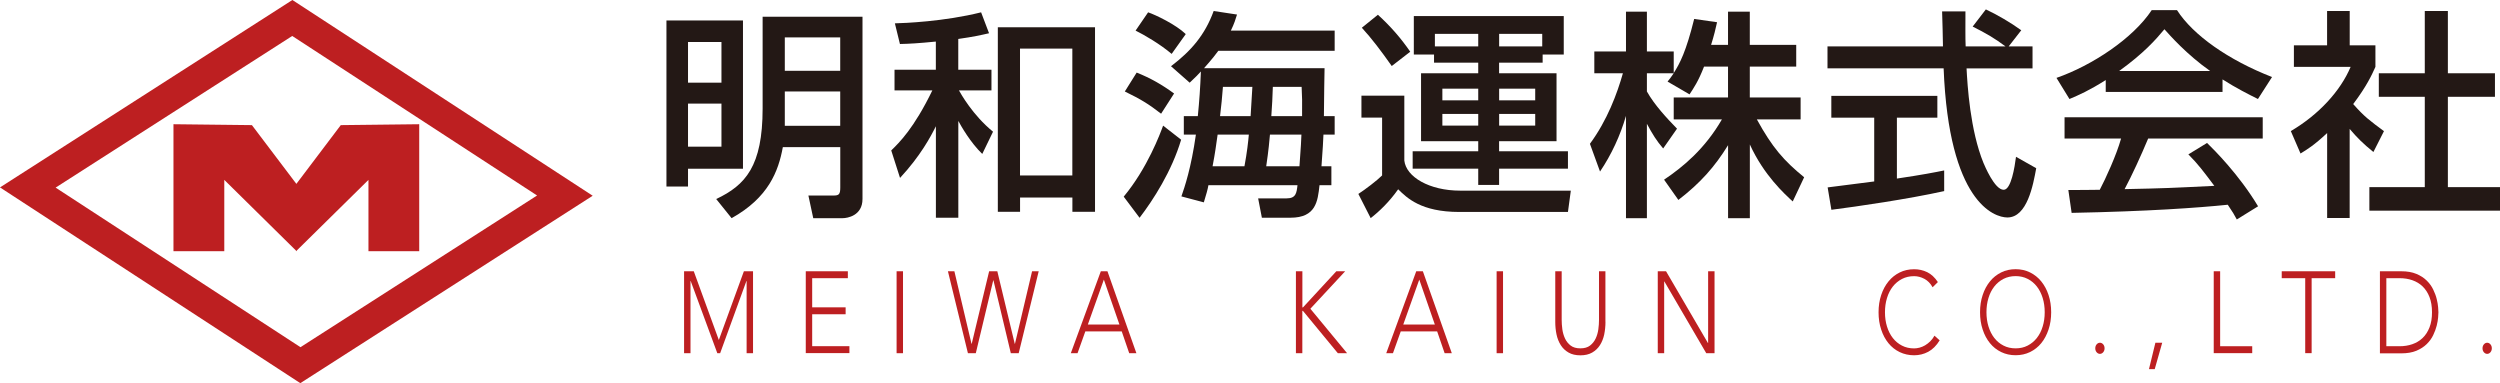 <?xml version="1.0" encoding="UTF-8"?><svg id="_レイヤー_1" xmlns="http://www.w3.org/2000/svg" viewBox="0 0 494.9 75.85"><defs><style>.cls-1{fill:#231815;}.cls-1,.cls-2{stroke-width:0px;}.cls-2{fill:#bd1f21;}</style></defs><path class="cls-2" d="m59.45,75.85L0,37.1,57.88,0l59.45,38.75-57.88,37.1ZM11.01,37.14l48.47,31.59,46.84-30.03L57.85,7.12,11.01,37.14Z"/><polygon class="cls-2" points="67.46 24.77 58.67 36.4 49.87 24.77 34.34 24.59 34.34 49.73 44.4 49.73 44.4 35.61 58.61 49.62 58.61 49.73 58.67 49.67 58.72 49.73 58.72 49.62 72.94 35.61 72.94 49.73 82.99 49.73 82.99 24.59 67.46 24.77"/><path class="cls-2" d="m135.43,53.7h1.91l4.96,13.61,4.96-13.61h1.81v16.22h-1.27v-14.29h-.04l-5.2,14.29h-.56l-5.27-14.29h-.04v14.29h-1.27v-16.22Z"/><path class="cls-2" d="m159.51,53.7h8.33v1.37h-7.06v5.77h6.62v1.37h-6.62v6.32h7.37v1.37h-8.64v-16.22Z"/><path class="cls-2" d="m177.49,53.7h1.27v16.22h-1.27v-16.22Z"/><path class="cls-2" d="m187.62,53.7h1.31l3.39,14.36h.04l3.45-14.36h1.62l3.45,14.36h.04l3.39-14.36h1.31l-3.96,16.22h-1.56l-3.44-14.43h-.04l-3.45,14.43h-1.56l-3.96-16.22Z"/><path class="cls-2" d="m217.92,53.7h1.31l5.73,16.22h-1.42l-1.48-4.31h-7.21l-1.54,4.31h-1.33l5.94-16.22Zm.6,1.65l-3.17,8.89h6.25l-3.08-8.89Z"/><path class="cls-2" d="m256.55,53.7h1.27v7.15h.12l6.6-7.15h1.75l-6.89,7.42,7.27,8.8h-1.83l-6.91-8.38h-.12v8.38h-1.27v-16.22Z"/><path class="cls-2" d="m280.36,53.7h1.31l5.73,16.22h-1.42l-1.48-4.31h-7.21l-1.54,4.31h-1.33l5.94-16.22Zm.6,1.65l-3.17,8.89h6.25l-3.08-8.89Z"/><path class="cls-2" d="m296.27,53.7h1.27v16.22h-1.27v-16.22Z"/><path class="cls-2" d="m317.82,63.71c0,.87-.09,1.7-.25,2.5-.17.79-.45,1.49-.84,2.11-.39.61-.9,1.1-1.54,1.47-.64.37-1.41.55-2.34.55s-1.7-.18-2.34-.55-1.15-.85-1.54-1.47c-.39-.61-.67-1.31-.84-2.11-.17-.8-.25-1.63-.25-2.5v-10.01h1.27v9.62c0,.58.04,1.2.13,1.86s.27,1.27.53,1.83c.26.56.64,1.03,1.12,1.4s1.12.55,1.92.55,1.43-.18,1.91-.55c.48-.37.85-.83,1.12-1.4s.44-1.18.53-1.83.13-1.28.13-1.86v-9.62h1.27v10.01Z"/><path class="cls-2" d="m328.17,53.7h1.64l8.29,14.2h.04v-14.2h1.27v16.22h-1.64l-8.29-14.2h-.04v14.2h-1.27v-16.22Z"/><path class="cls-2" d="m383.98,67.37c-.65,1.06-1.41,1.81-2.27,2.27s-1.79.69-2.79.69-1.99-.21-2.86-.63c-.87-.42-1.61-1.01-2.22-1.76-.62-.76-1.1-1.66-1.44-2.7-.35-1.04-.52-2.19-.52-3.42s.17-2.37.52-3.41c.34-1.04.83-1.94,1.44-2.69.61-.76,1.36-1.35,2.22-1.78.86-.43,1.82-.64,2.86-.64.92,0,1.79.19,2.59.58.8.39,1.5,1.04,2.11,1.96l-1.04,1.03c-.42-.76-.97-1.32-1.63-1.67s-1.34-.53-2.03-.53c-.89,0-1.68.18-2.4.55-.71.37-1.32.87-1.82,1.51-.5.64-.89,1.4-1.15,2.27-.27.87-.4,1.81-.4,2.82s.13,1.95.4,2.82c.27.87.65,1.63,1.15,2.27.5.64,1.11,1.15,1.82,1.51.71.37,1.51.55,2.4.55.34,0,.7-.05,1.08-.15.37-.1.73-.25,1.09-.46.35-.21.69-.47,1.01-.78.32-.31.6-.69.85-1.13l1.04.94Z"/><path class="cls-2" d="m391.97,61.81c0-1.24.17-2.37.52-3.41.34-1.04.83-1.94,1.44-2.69.61-.76,1.36-1.35,2.22-1.78.86-.43,1.82-.64,2.86-.64s1.99.21,2.86.64c.86.43,1.61,1.02,2.22,1.78s1.1,1.65,1.44,2.69.52,2.17.52,3.41-.17,2.38-.52,3.42c-.35,1.05-.83,1.95-1.44,2.7s-1.36,1.34-2.22,1.76c-.87.42-1.82.63-2.86.63s-1.99-.21-2.86-.63c-.87-.42-1.61-1.01-2.22-1.76-.62-.76-1.1-1.66-1.44-2.7-.35-1.04-.52-2.19-.52-3.42Zm1.27,0c0,1.01.13,1.95.4,2.82.27.87.65,1.63,1.15,2.27.5.64,1.11,1.15,1.82,1.51.71.37,1.51.55,2.4.55s1.68-.18,2.39-.55c.71-.37,1.32-.87,1.82-1.51.5-.64.89-1.4,1.15-2.27.27-.87.4-1.81.4-2.82s-.13-1.95-.4-2.82c-.27-.87-.65-1.63-1.15-2.27-.5-.64-1.11-1.15-1.82-1.51-.71-.37-1.51-.55-2.39-.55s-1.68.18-2.4.55c-.71.37-1.32.87-1.82,1.51-.5.64-.89,1.4-1.15,2.27-.27.87-.4,1.81-.4,2.82Z"/><path class="cls-2" d="m414.78,68.95c0-.31.09-.57.27-.78.18-.21.4-.32.65-.32s.47.11.65.32c.18.21.27.47.27.78s-.09.56-.27.78c-.18.21-.4.32-.65.32s-.47-.11-.65-.32c-.18-.21-.27-.47-.27-.78Z"/><path class="cls-2" d="m426.68,67.85h1.35l-1.48,5.22h-1.14l1.27-5.22Z"/><path class="cls-2" d="m438.23,53.7h1.27v14.84h6.35v1.37h-7.62v-16.22Z"/><path class="cls-2" d="m456.35,55.07h-4.66v-1.37h10.58v1.37h-4.66v14.84h-1.27v-14.84Z"/><path class="cls-2" d="m471.13,53.7h4.21c1.18,0,2.18.17,3,.52.82.34,1.5.78,2.05,1.32.55.54.98,1.13,1.29,1.78s.55,1.27.69,1.87c.15.6.24,1.13.28,1.62.04.48.06.82.06,1.02s-.02.54-.06,1.02c-.04.48-.13,1.02-.28,1.62-.15.6-.38,1.22-.69,1.87s-.74,1.24-1.29,1.78-1.23.97-2.05,1.32c-.82.34-1.82.51-3,.51h-4.21v-16.22Zm1.27,14.84h2.62c.9,0,1.74-.13,2.52-.4.78-.27,1.46-.68,2.04-1.23.58-.55,1.03-1.25,1.36-2.09.34-.85.5-1.85.5-3.01s-.17-2.16-.5-3.01c-.33-.85-.79-1.55-1.36-2.1s-1.26-.96-2.04-1.23c-.78-.27-1.62-.4-2.52-.4h-2.62v13.47Z"/><path class="cls-2" d="m491.44,68.95c0-.31.09-.57.27-.78.18-.21.4-.32.65-.32s.47.11.65.32c.18.21.27.47.27.78s-.09.56-.27.78c-.18.21-.4.32-.65.32s-.47-.11-.65-.32c-.18-.21-.27-.47-.27-.78Z"/><path class="cls-1" d="m147.08,4.05v29.35h-10.88v3.53h-4.27V4.05h15.15Zm-10.88,4.27v8.05h6.62v-8.05h-6.62Zm0,12.19v8.53h6.62v-8.53h-6.62Zm30.13,8.62h-11.36c-.87,4.79-2.87,10.01-10.14,14.06l-3.05-3.79c5.79-2.74,9.19-6.49,9.19-17.94V3.31h19.77v36.09c0,3.31-3.01,3.79-3.92,3.79h-5.83l-.96-4.48h4.92c1.13,0,1.39-.22,1.39-1.61v-7.97Zm-10.97-21.73v6.62h10.97v-6.62h-10.97Zm0,10.71v6.79h10.97v-6.79h-10.97Z"/><path class="cls-1" d="m185.25,8.23c-3.57.35-5.22.44-7.1.48l-1-4.09c1.87-.04,9.75-.35,17.07-2.18l1.57,4.14c-1.7.39-3.05.7-6.09,1.13v6.09h6.57v4.09h-6.44c.35.61,2.7,4.88,6.75,8.18l-2.13,4.4c-2.35-2.26-4.18-5.49-4.74-6.53v19.16h-4.44v-18.11c-1.04,2.09-3.09,5.92-7.1,10.23l-1.74-5.44c1.61-1.57,4.48-4.35,8.14-11.89h-7.49v-4.09h8.18v-5.57Zm31.52-2.83v36.53h-4.48v-2.83h-10.36v2.83h-4.4V5.4h19.25Zm-14.85,4.22v25.12h10.36V9.62h-10.36Z"/><path class="cls-1" d="m233.82,27.65c-1.87,6.27-5.53,11.93-8.23,15.46l-3.14-4.18c4.7-5.66,7.23-12.5,7.8-14.06l3.57,2.79Zm-8.8-13.28c2.74,1.09,5.01,2.39,7.4,4.14l-2.57,4c-2.48-1.92-3.96-2.83-7.18-4.4l2.35-3.75Zm2.26-11.93c1.52.52,5.53,2.44,7.45,4.31l-2.79,3.92c-2.31-1.96-5.4-3.75-7.14-4.61l2.48-3.62Zm9.84,20.55c.3-3,.48-5.62.61-8.84-.57.61-.91,1-2.22,2.22l-3.7-3.26c4.01-3.05,6.71-6.18,8.45-10.93l4.62.7c-.3.96-.52,1.74-1.22,3.18h20.55v4h-23.03c-.48.65-1.09,1.48-2.83,3.44h23.86c-.04,1-.09,5.92-.13,9.49h2.13v3.66h-2.22c-.04.91-.13,2.96-.39,6.27h1.96v3.74h-2.35c-.35,3.18-.7,6.44-5.75,6.44h-5.66l-.74-3.83h5.66c1.83,0,1.96-1.09,2.13-2.61h-17.63c-.17.96-.39,1.66-.91,3.4l-4.44-1.18c.65-1.87,1.92-5.57,2.87-12.23h-2.39v-3.66h2.79Zm9.23,9.93c.52-2.79.74-4.83.87-6.27h-6.18c-.35,2.39-.43,3.26-1,6.27h6.31Zm1.22-9.93c.17-2.66.26-4.57.35-5.79h-5.83c-.17,2.04-.3,3.7-.57,5.79h6.05Zm9.67,9.93c.26-3.4.39-5.84.39-6.27h-6.23c-.3,3.48-.61,5.31-.74,6.27h6.57Zm.52-9.93c.04-2.74,0-4.09-.09-5.79h-5.7c-.04,1.65-.17,4.09-.3,5.79h6.09Z"/><path class="cls-1" d="m269.51,18.94h8.49v12.84c.35,3.22,4.92,5.96,11.06,5.96h21.9l-.57,4.22h-21.51c-7.58,0-10.36-2.79-12.1-4.49-1.74,2.48-3.75,4.4-5.44,5.71l-2.44-4.79c1.35-.87,3.7-2.66,4.7-3.66v-11.45h-4.09v-4.35Zm3.26-16.02c2.57,2.35,4.57,4.66,6.4,7.32l-3.66,2.83c-2.05-2.92-4-5.49-5.92-7.58l3.18-2.57Zm7.1.26h29.69v7.62h-4.18v1.61h-8.62v2.09h11.37v13.45h-11.37v2h13.63v3.44h-13.63v3.22h-4.13v-3.22h-12.98v-3.44h12.98v-2h-11.32v-13.45h11.32v-2.09h-8.75v-1.61h-4V3.18Zm4.18,6.01h8.58v-2.48h-8.58v2.48Zm1.48,8.36v2.31h7.1v-2.31h-7.1Zm0,5.01v2.31h7.1v-2.31h-7.1Zm19.77-15.85h-8.53v2.48h8.53v-2.48Zm-8.53,10.84v2.31h7.14v-2.31h-7.14Zm0,5.01v2.31h7.14v-2.31h-7.14Z"/><path class="cls-1" d="m337.33,13.19c-1.13,2.92-2.04,4.22-2.87,5.49l-4.35-2.53c.35-.43.83-1.04,1.22-1.65h-5.31v3.61c1.48,2.65,3.96,5.31,5.96,7.36l-2.74,3.92c-1.31-1.52-2.09-2.79-3.22-4.88v18.68h-4.14v-20.25c-1.13,3.88-2.87,7.66-5.14,11.02l-2-5.49c3.44-4.66,5.4-9.97,6.53-13.97h-5.66v-4.31h6.27V2.31h4.14v7.88h5.31v4.27c1.22-1.92,2.44-4.22,4.05-10.71l4.53.65c-.26,1.22-.61,2.66-1.18,4.48h3.35V2.31h4.31v6.57h9.19v4.31h-9.19v6.1h10.06v4.35h-8.66c3.05,5.57,5.36,8.19,9.36,11.45l-2.26,4.79c-1.61-1.48-5.71-5.18-8.49-11.28v14.59h-4.31v-14.45c-2.66,4.31-5.49,7.49-9.84,10.84l-2.83-4.01c3.83-2.57,8.1-6.14,11.45-11.93h-9.54v-4.35h10.75v-6.1h-4.75Z"/><path class="cls-1" d="m397.66,9.19h4.7v4.35h-13.06c.17,3.31.7,12.23,3.35,18.72.22.48,2.18,5.31,4,5.31,1.48,0,2.18-4.53,2.44-6.53l4,2.26c-.61,3.35-1.79,9.75-5.71,9.75-2.61,0-11.58-3-12.62-29.52h-22.99v-4.35h22.86c0-.96-.13-5.79-.17-6.92h4.62c0,2.7-.04,5.18.04,6.92h7.88c-2.09-1.57-3.87-2.61-6.49-3.92l2.61-3.4c2.22,1.04,4.92,2.61,7.01,4.13l-2.48,3.18Zm-35.87,27.91c2.35-.3,8.23-1.05,9.23-1.18v-12.63h-8.49v-4.31h20.99v4.31h-8.01v12.06c5.01-.74,7.66-1.26,9.36-1.61v4.09c-7.1,1.57-17.2,3.05-22.33,3.7l-.74-4.44Z"/><path class="cls-1" d="m416.85,15.85c-3.31,2.09-5.31,2.96-7.18,3.75l-2.57-4.18c7.01-2.44,15.15-7.8,18.85-13.41h5.01c3.18,4.96,10.19,9.88,18.81,13.24l-2.79,4.35c-1.83-.91-4.35-2.18-7.01-3.88v2.48h-23.12v-2.35Zm25.95,27.6c-.52-.96-.78-1.44-1.79-2.92-5.96.61-15.72,1.31-30.91,1.61l-.65-4.53c.91,0,4.88,0,6.22-.04,1.13-2.13,3.31-6.88,4.22-10.14h-11.19v-4.22h39.23v4.22h-22.68c-1.48,3.53-3.18,7.23-4.66,10.01,8.14-.17,9.06-.22,17.76-.65-2.13-2.83-3.22-4.31-5.14-6.23l3.7-2.26c1.35,1.31,6.31,6.23,10.1,12.54l-4.22,2.61Zm-5.27-29.39c-4.7-3.31-8.01-7.1-9.06-8.27-1.74,2.09-4.09,4.75-8.97,8.27h18.02Z"/><path class="cls-1" d="m465.16,43.15h-4.48v-16.81c-2.61,2.44-3.92,3.22-5.27,4.05l-1.92-4.44c5.57-3.27,9.84-7.97,11.84-12.71h-11.23v-4.27h6.57V2.18h4.48v6.79h5.09v4.27c-.74,1.65-1.74,3.83-4.4,7.36,2.22,2.52,3.27,3.27,6.09,5.36l-2.09,4.13c-2.04-1.65-3.22-2.83-4.7-4.57v17.63Zm14.85-40.97h4.57v12.32h9.32v4.66h-9.32v17.89h10.32v4.66h-25.86v-4.66h10.97v-17.89h-9.1v-4.66h9.1V2.18Z"/></svg>